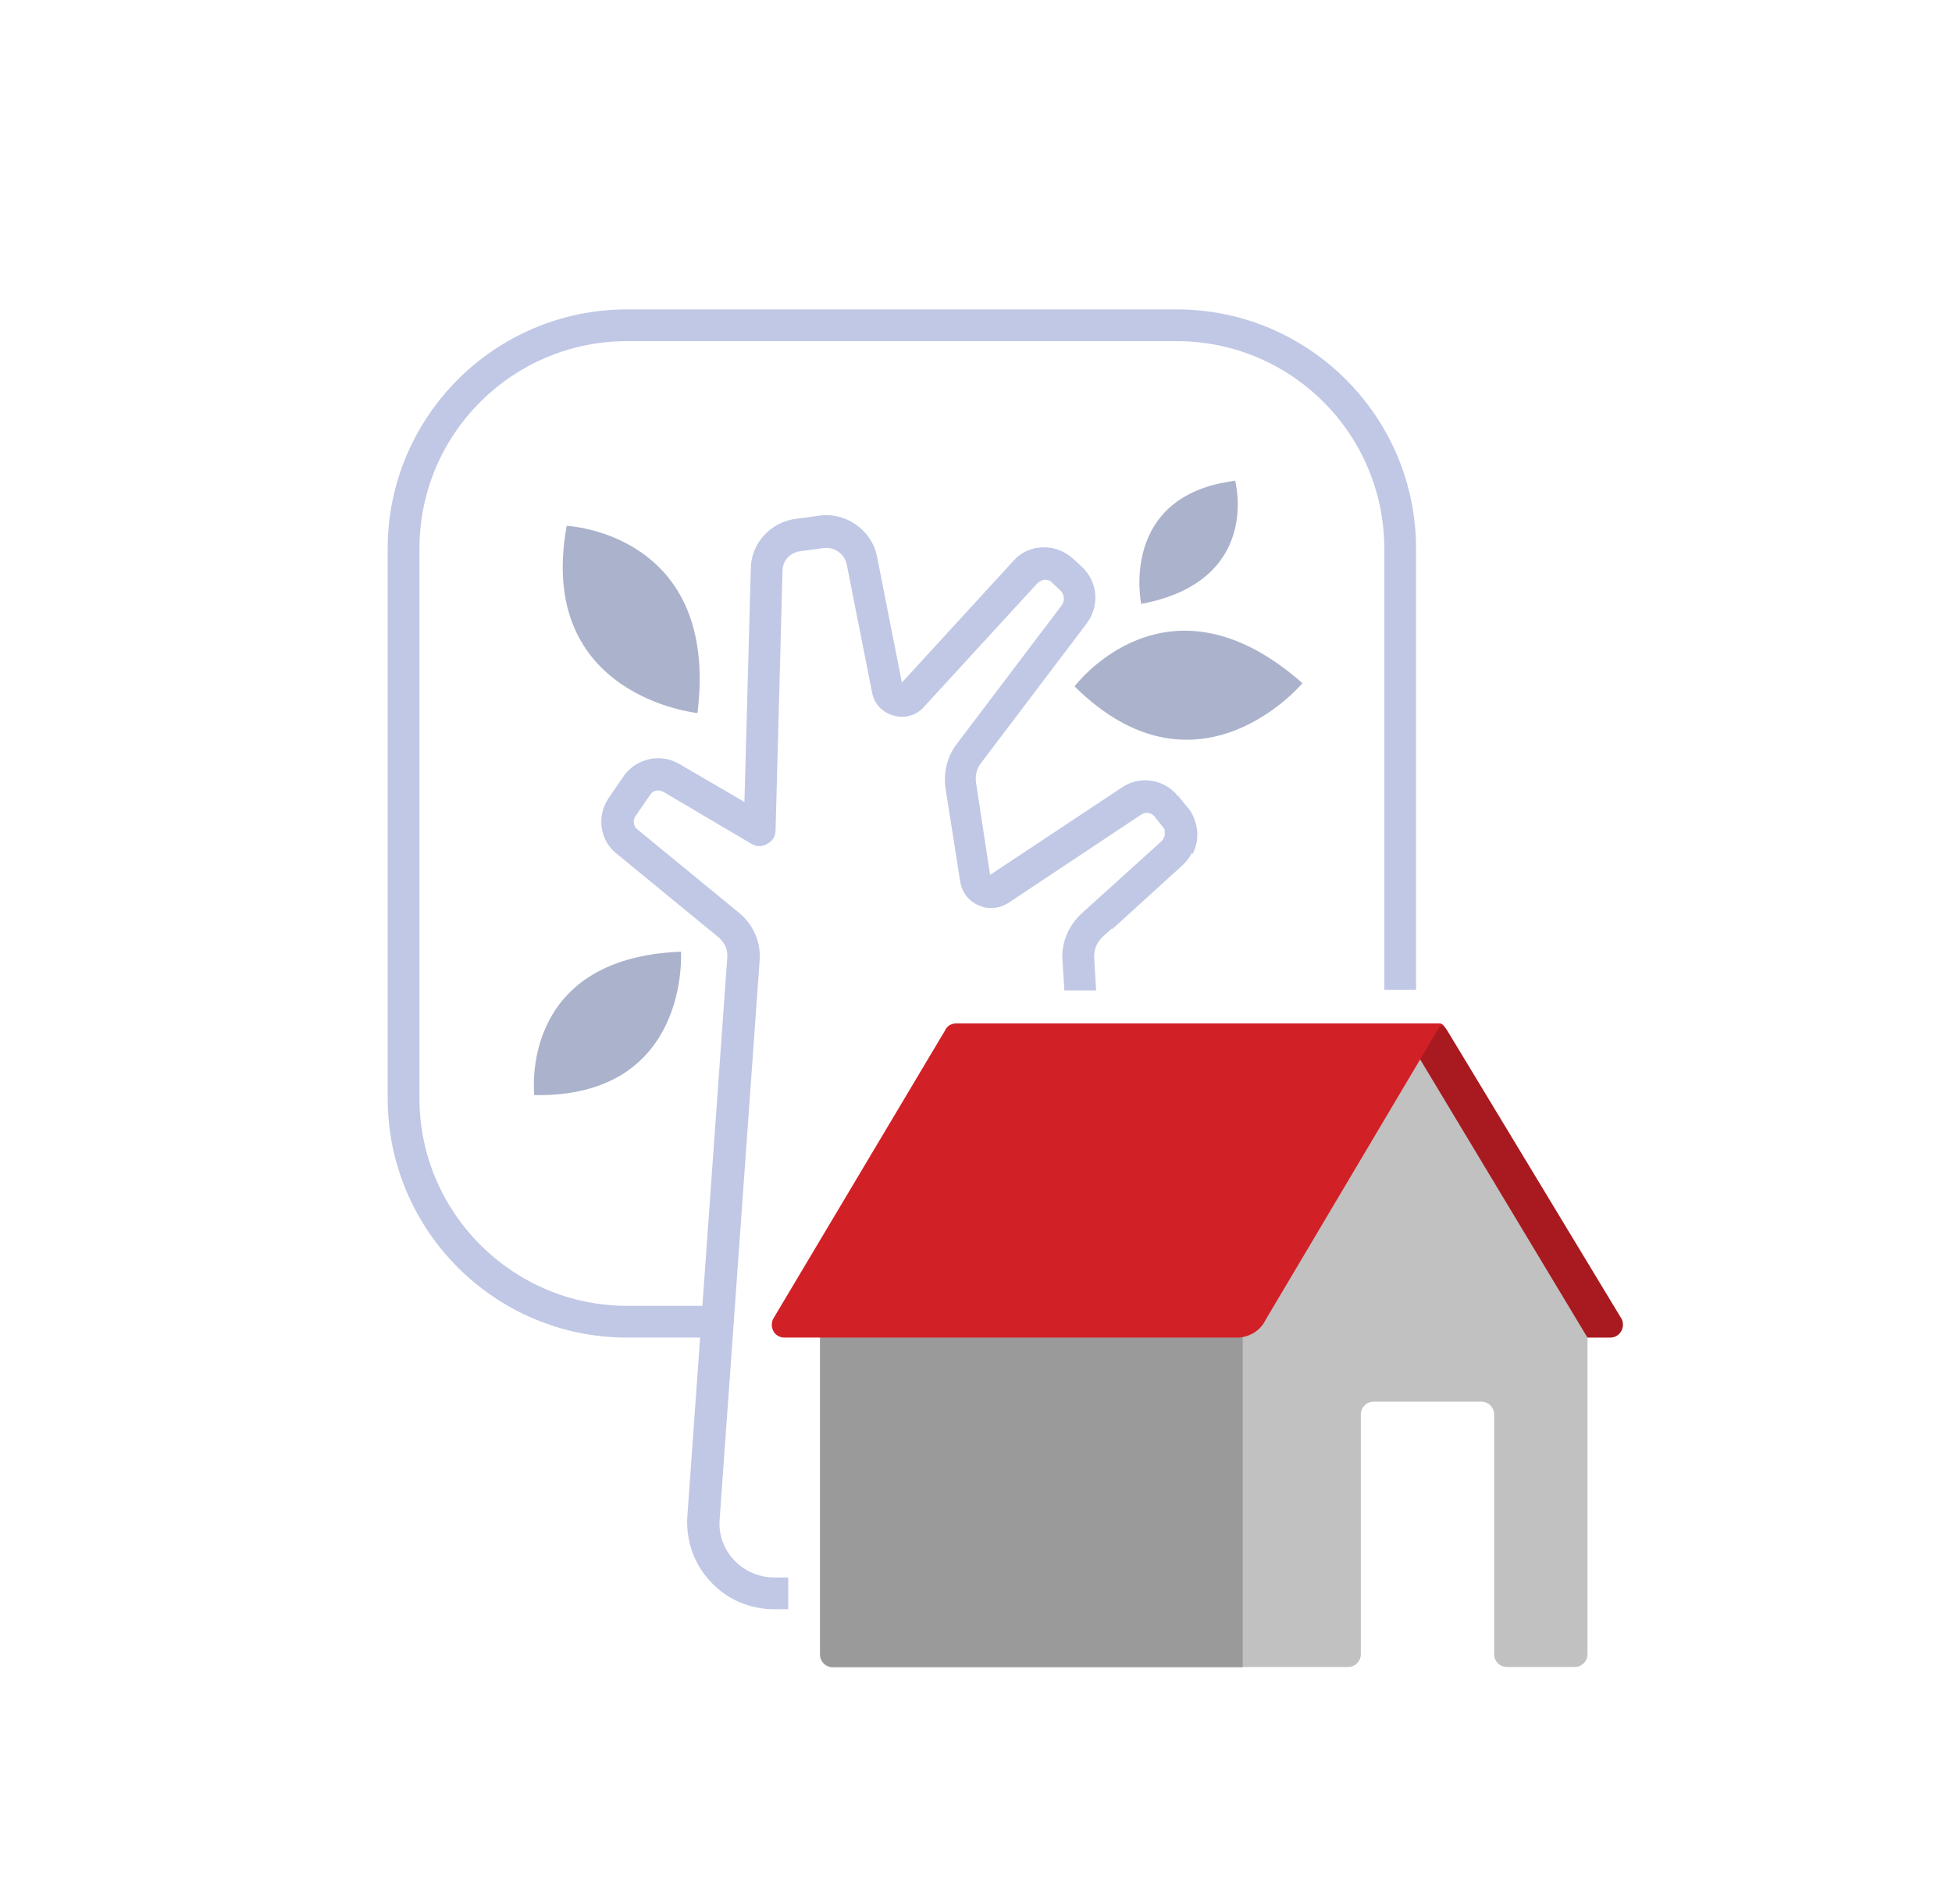 <svg width="41" height="40" viewBox="0 0 41 40" fill="none" xmlns="http://www.w3.org/2000/svg">
<g clip-path="url(#clip0_3900_108963)">
<g clip-path="url(#clip1_3900_108963)">
<path d="M29.743 11.527V20.793H29.076V11.527C29.076 9.127 27.13 7.167 24.716 7.167H13.17C10.77 7.167 8.81 9.113 8.81 11.527V23.073C8.81 25.473 10.77 27.433 13.17 27.433H14.81C14.996 27.433 15.143 27.58 15.143 27.767C15.143 27.953 14.996 28.1 14.81 28.1H13.17C10.396 28.1 8.143 25.847 8.143 23.073V11.527C8.143 8.753 10.396 6.5 13.17 6.5H24.716C27.49 6.5 29.743 8.753 29.743 11.527Z" fill="#C0C8E5"/>
<path d="M14.65 14.98C14.65 14.98 11.25 14.633 11.903 11.047C11.903 11.047 15.117 11.193 14.65 14.98Z" fill="#ABB2CC"/>
<path d="M27.357 14.353C27.357 14.353 25.157 16.98 22.57 14.42C22.57 14.42 24.503 11.833 27.357 14.353Z" fill="#ABB2CC"/>
<path d="M14.303 19.993C14.303 19.993 14.503 23.06 11.223 23.007C11.223 23.007 10.877 20.127 14.303 19.993Z" fill="#ABB2CC"/>
<path d="M23.97 12.687C23.97 12.687 23.49 10.407 25.943 10.1C25.943 10.1 26.516 12.207 23.97 12.687Z" fill="#ABB2CC"/>
<path d="M33.823 28.1H23.903L20.156 21.887C20.076 21.713 20.196 21.5 20.396 21.5H30.156C30.196 21.5 30.239 21.501 30.272 21.511C30.303 21.519 30.352 21.581 30.396 21.647L34.063 27.713C34.143 27.887 34.023 28.1 33.823 28.1Z" fill="#D22027"/>
<path opacity="0.2" d="M33.823 28.1H23.903L20.156 21.887C20.076 21.713 20.196 21.5 20.396 21.5H30.156C30.172 21.5 30.188 21.5 30.203 21.501C30.228 21.503 30.252 21.505 30.272 21.511C30.292 21.516 30.319 21.544 30.347 21.58L30.351 21.584H30.352C30.367 21.604 30.382 21.625 30.396 21.647L34.063 27.713C34.143 27.887 34.023 28.1 33.823 28.1Z" fill="black"/>
<path d="M33.343 28.1V34.753C33.343 34.9 33.223 35.02 33.077 35.02H31.65C31.503 35.02 31.383 34.9 31.383 34.753V29.713C31.383 29.567 31.263 29.447 31.116 29.447H28.85C28.703 29.447 28.583 29.567 28.583 29.713V34.753C28.583 34.9 28.463 35.02 28.317 35.02H17.49C17.343 35.02 17.223 34.9 17.223 34.753V27.527L20.73 22.3L29.743 22.113L33.343 28.1Z" fill="#C1C1C1"/>
<path opacity="0.2" d="M17.223 26.593H26.103V35.033H17.49C17.343 35.033 17.223 34.913 17.223 34.767V26.593Z" fill="black"/>
<path d="M30.347 21.58C30.328 21.563 30.271 21.517 30.227 21.587C30.226 21.587 30.226 21.589 30.224 21.591L26.583 27.727C26.477 27.953 26.236 28.1 25.983 28.1H16.477C16.276 28.1 16.157 27.9 16.236 27.713L19.85 21.647C19.89 21.553 19.983 21.5 20.09 21.5H30.157C30.172 21.5 30.189 21.5 30.203 21.501C30.214 21.501 30.223 21.503 30.233 21.504C30.247 21.504 30.261 21.508 30.273 21.511C30.293 21.516 30.319 21.544 30.347 21.58Z" fill="#D22027"/>
<path d="M25.023 17.913V17.94C24.983 18.02 24.916 18.1 24.849 18.167L23.369 19.513H23.343L23.169 19.673C23.036 19.793 22.97 19.953 22.983 20.14L23.023 20.807H22.356L22.316 20.167C22.29 19.793 22.45 19.433 22.73 19.18L24.396 17.673C24.45 17.62 24.476 17.54 24.463 17.487V17.433C24.463 17.433 24.463 17.42 24.45 17.407L24.25 17.153C24.183 17.073 24.063 17.047 23.97 17.113L21.183 18.967C20.996 19.087 20.756 19.113 20.556 19.02C20.343 18.927 20.209 18.753 20.169 18.527L19.863 16.58C19.809 16.247 19.89 15.887 20.103 15.62L22.303 12.713C22.369 12.62 22.356 12.487 22.276 12.407L22.103 12.247C22.063 12.193 22.009 12.18 21.943 12.18C21.89 12.18 21.823 12.22 21.783 12.26L19.41 14.847C19.25 15.033 18.996 15.1 18.77 15.033C18.529 14.967 18.356 14.78 18.316 14.54L17.783 11.847C17.73 11.633 17.529 11.487 17.303 11.513L16.809 11.58C16.596 11.607 16.436 11.78 16.436 11.993L16.29 17.447C16.29 17.567 16.223 17.673 16.116 17.727C16.009 17.793 15.889 17.793 15.783 17.727L13.93 16.633C13.836 16.58 13.716 16.607 13.663 16.687L13.343 17.153C13.29 17.233 13.303 17.353 13.383 17.42L15.543 19.193C15.823 19.433 15.983 19.793 15.956 20.167L15.116 31.913C15.089 32.233 15.196 32.54 15.423 32.78C15.636 33.007 15.943 33.14 16.263 33.14H16.556V33.807H16.263C15.756 33.807 15.276 33.607 14.93 33.233C14.583 32.873 14.409 32.38 14.436 31.873L15.276 20.113C15.29 19.953 15.223 19.807 15.103 19.7L12.943 17.927C12.596 17.647 12.53 17.14 12.783 16.767L13.103 16.3C13.37 15.927 13.876 15.82 14.263 16.047L15.636 16.847L15.77 11.953C15.77 11.42 16.183 10.967 16.716 10.9L17.209 10.833C17.77 10.753 18.316 11.14 18.423 11.7L18.943 14.34L21.276 11.793C21.436 11.607 21.663 11.5 21.903 11.5C22.13 11.487 22.369 11.58 22.543 11.74L22.716 11.9C23.063 12.22 23.103 12.727 22.823 13.1L20.623 16.007C20.516 16.127 20.476 16.3 20.503 16.46L20.796 18.38L23.57 16.54C23.943 16.287 24.463 16.367 24.743 16.727H24.756C24.756 16.74 24.97 16.993 24.97 16.993C25.036 17.073 25.076 17.167 25.103 17.26C25.183 17.487 25.156 17.74 25.049 17.94L25.023 17.913Z" fill="#C0C8E5"/>
</g>
</g>
<defs>
<clipPath id="clip0_3900_108963">
<rect width="40" height="40" fill="white" transform="translate(0.143)"/>
</clipPath>
<clipPath id="clip1_3900_108963">
<rect width="25.945" height="28.533" fill="white" transform="translate(8.143 6.5)"/>
</clipPath>
</defs>
</svg>

